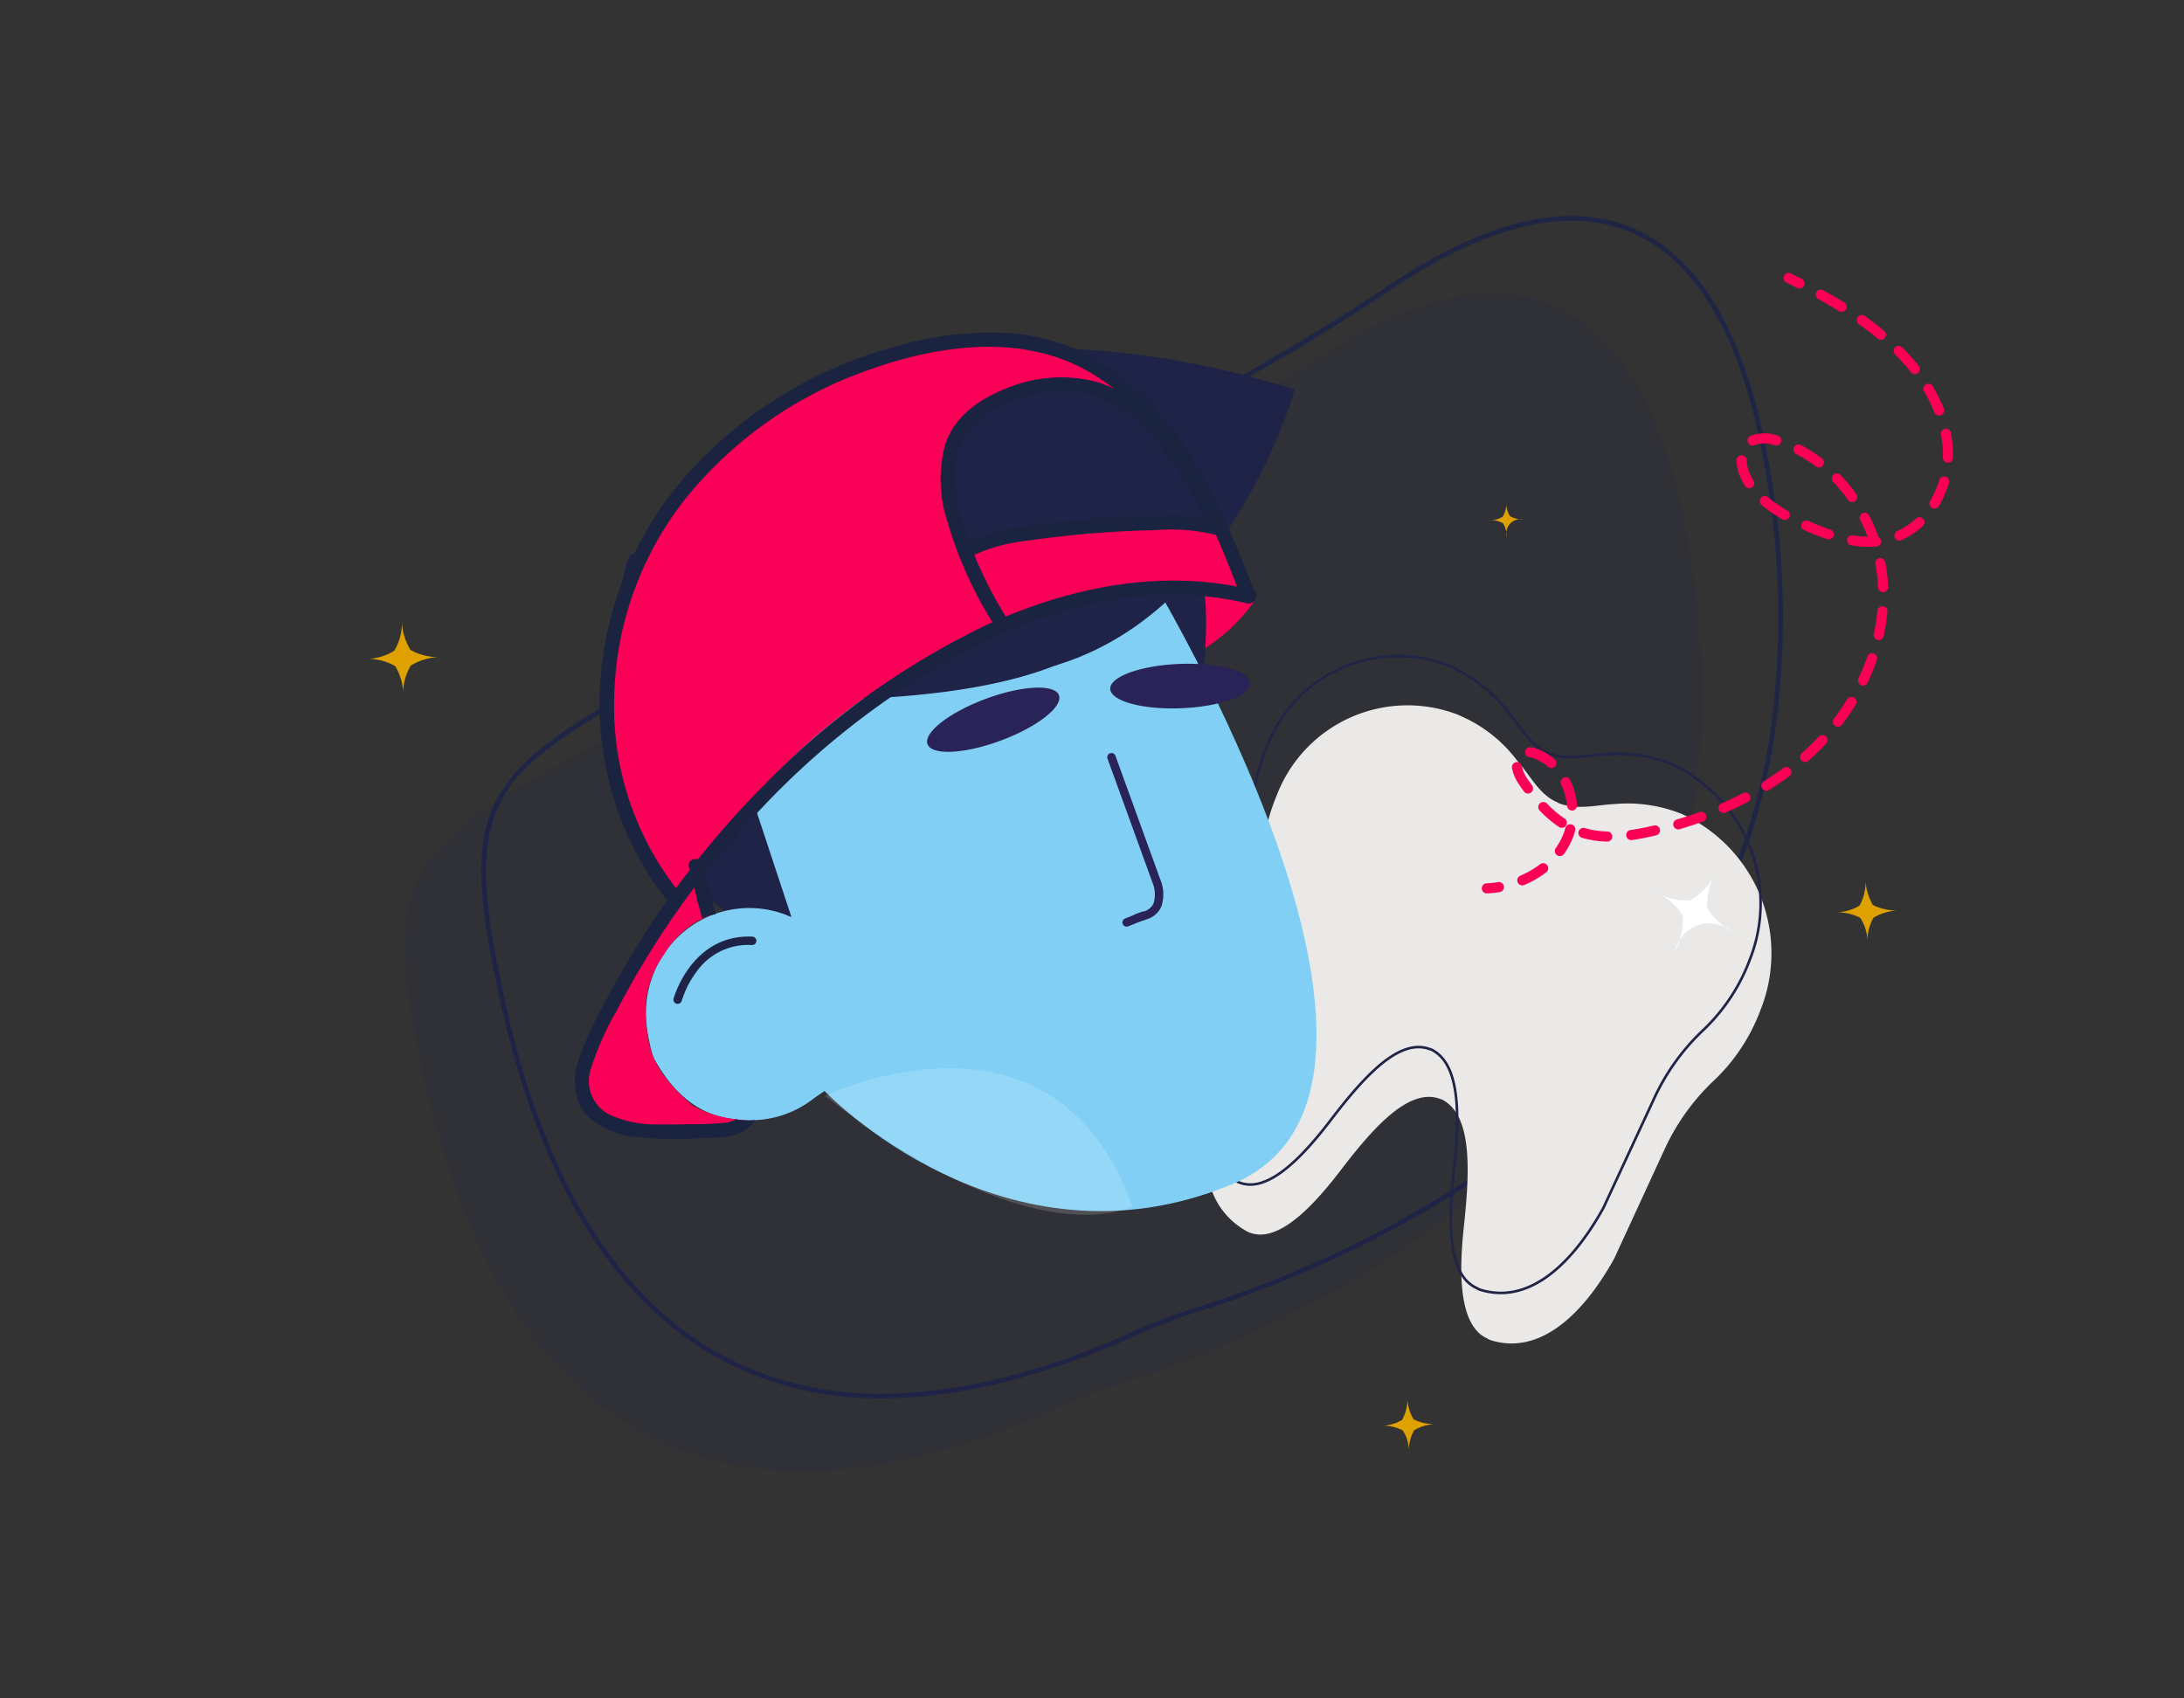 <?xml version="1.0" encoding="UTF-8"?>
<svg xmlns="http://www.w3.org/2000/svg" id="plano_dental_Adolecente_personagem" data-name="plano dental Adolecente personagem" width="250" height="194.444" viewBox="0 0 250 194.444">
  <rect x="0" y="0" width="250" height="194.444" fill="#333333" stroke="none"/>
  <g id="Arte_97" data-name="Arte 97" transform="translate(125 97.222)">
    <g id="Grupo_93265" data-name="Grupo 93265" transform="translate(-125 -97.222)">
      <g id="Grupo_93242" data-name="Grupo 93242">
        <rect id="grade" width="250" height="194.444" fill="none"></rect>
        <path id="Caminho_80780" data-name="Caminho 80780" d="M125.26,170.875a38.38,38.38,0,0,1-17.29-3.856c-12.65-6.278-21.43-20.056-26.1-40.951-2.449-10.965-3.283-17.91-.684-23.194,2.442-4.965,7.84-8.561,18.281-14.281,10.168-5.571,20.737-10.766,30.958-15.791,17.783-8.742,36.173-17.782,53.1-29.11,11.068-7.408,20.387-9.574,27.7-6.436,3.839,1.647,7.1,4.777,9.681,9.3,2.572,4.5,4.5,10.434,5.74,17.624a95.7,95.7,0,0,1,.569,31.414,69.839,69.839,0,0,1-9.906,26.407A79.016,79.016,0,0,1,197,143.278a127.093,127.093,0,0,1-30.63,16.022c-1.428.533-2.907,1.012-4.336,1.474a63.336,63.336,0,0,0-6.9,2.531C144.133,168.349,134.144,170.874,125.26,170.875ZM204.2,36.054c-5.927,0-12.813,2.606-20.569,7.8C166.7,55.187,148.3,64.23,130.514,72.975,120.3,78,109.728,83.194,99.564,88.762c-13.06,7.154-16.275,10.278-18.2,14.2-2.574,5.234-1.74,12.145.7,23.068,4.653,20.835,13.4,34.57,25.994,40.821a38.2,38.2,0,0,0,17.206,3.835c8.856,0,18.817-2.519,29.8-7.551a63.5,63.5,0,0,1,6.919-2.539c1.428-.462,2.9-.94,4.328-1.472a126.875,126.875,0,0,0,30.584-16,78.813,78.813,0,0,0,20.26-21.22,69.645,69.645,0,0,0,9.878-26.335,95.512,95.512,0,0,0-.569-31.351c-1.233-7.169-3.156-13.078-5.717-17.562s-5.79-7.593-9.59-9.223A17.437,17.437,0,0,0,204.2,36.054Z" transform="translate(-24.321 -10.958)" fill="#c5c0c0" stroke="#1f2545" stroke-width="0.347" style="mix-blend-mode: normal;isolation: isolate"></path>
        <g id="Grupo_93241" data-name="Grupo 93241" transform="translate(46.311 33.595)" opacity="0.15">
          <path id="Caminho_80781" data-name="Caminho 80781" d="M69,138.492c-5.11-22.885-2.584-26.34,17.55-37.37,27.849-15.256,57.4-27.058,84.064-44.9,23.306-15.6,38.2-7.333,42.971,20.429,7.763,45.135-12.552,77.2-60.214,95.009-3.727,1.392-7.639,2.357-11.241,4.008C104,193.135,78.289,180.1,69,138.492Z" transform="translate(-66.697 -48.387)" fill="#23244e"></path>
          <path id="Caminho_80782" data-name="Caminho 80782" d="M112.3,183.228a38.442,38.442,0,0,1-17.277-3.837,40.477,40.477,0,0,1-15.968-14.918c-4.372-6.841-7.767-15.584-10.09-25.985-2.445-10.95-3.279-17.882-.69-23.148a19.808,19.808,0,0,1,6.294-6.974,104.969,104.969,0,0,1,11.958-7.276C96.692,95.52,107.261,90.325,117.481,85.3c17.785-8.743,36.177-17.784,53.106-29.115,5.534-3.7,10.7-6.119,15.345-7.179a19.621,19.621,0,0,1,12.288.749c3.824,1.641,7.069,4.762,9.647,9.275,2.568,4.5,4.5,10.419,5.732,17.6a95.626,95.626,0,0,1,.569,31.392,69.752,69.752,0,0,1-9.9,26.38,78.94,78.94,0,0,1-20.29,21.253,127.036,127.036,0,0,1-30.614,16.013c-1.426.533-2.9,1.011-4.333,1.473a63.439,63.439,0,0,0-6.906,2.535c-9.385,4.3-18.141,6.791-26.025,7.4Q114.171,183.228,112.3,183.228Zm78.938-134.8a23.82,23.82,0,0,0-5.292.628c-4.642,1.058-9.8,3.472-15.327,7.172C153.684,67.561,135.291,76.6,117.5,85.346c-10.22,5.024-20.788,10.219-30.953,15.788A104.908,104.908,0,0,0,74.6,108.407a19.76,19.76,0,0,0-6.279,6.956c-2.583,5.252-1.749,12.176.694,23.114,2.322,10.4,5.714,19.133,10.083,25.969a40.426,40.426,0,0,0,15.947,14.9,38.407,38.407,0,0,0,17.254,3.831q1.87,0,3.8-.149c7.878-.61,16.628-3.1,26.008-7.4a63.5,63.5,0,0,1,6.912-2.536c1.428-.463,2.9-.94,4.331-1.473a126.994,126.994,0,0,0,30.6-16.006,78.889,78.889,0,0,0,20.277-21.24,69.717,69.717,0,0,0,9.888-26.36,95.579,95.579,0,0,0-.569-31.374c-1.234-7.177-3.16-13.093-5.725-17.585s-5.809-7.617-9.623-9.253A17.5,17.5,0,0,0,191.236,48.428Z" transform="translate(-66.688 -48.376)" fill="#23244e"></path>
        </g>
      </g>
      <g id="Grupo_93245" data-name="Grupo 93245" transform="translate(136.777 75.11)">
        <g id="Grupo_93244" data-name="Grupo 93244">
          <g id="Grupo_93243" data-name="Grupo 93243">
            <path id="Caminho_80783" data-name="Caminho 80783" d="M234.4,122.684c1.355,1.484,2.449,3.863,4.606,4.726l.061.057c2.158.863,4.494.185,6.5.109a16.586,16.586,0,0,1,7.6,1.131,17.51,17.51,0,0,1,9.051,22.39,21.465,21.465,0,0,1-5.59,8.358,25.348,25.348,0,0,0-5.436,7.7L245.457,179.6c-3.372,6.09-8.374,11.238-14.231,9.333l-.3-.165c-3.062-1.36-3.324-6.724-2.716-12.533.656-6.106,1.162-13.033-2.508-14.843l-.179-.052c-3.713-1.4-8.007,3.726-11.663,8.528-3.491,4.5-7.253,8.067-10.316,6.706l-.3-.166c-8.209-4.767-3.807-17.982-.39-27.557.209-.717.593-1.5.745-2.154a25.052,25.052,0,0,0,1.352-9.556,25.04,25.04,0,0,1,1.9-10.64,16.03,16.03,0,0,1,20.674-9.163l.72.327a16.08,16.08,0,0,1,6.153,5.023" transform="translate(-197.449 -110.636)" fill="#eae9e8"></path>
            <path id="Caminho_80784" data-name="Caminho 80784" d="M232.788,114.542c1.35,1.478,2.438,3.851,4.59,4.71l.061.056c2.151.859,4.482.181,6.481.1a16.524,16.524,0,0,1,7.578,1.121,17.515,17.515,0,0,1,9.007,22.324,21.461,21.461,0,0,1-5.581,8.341,25.344,25.344,0,0,0-5.428,7.688l-5.782,12.471c-3.367,6.078-8.36,11.217-14.2,9.322l-.3-.165c-3.053-1.355-3.309-6.7-2.7-12.5.659-6.09,1.169-13-2.489-14.8l-.178-.052c-3.7-1.388-7.988,3.724-11.639,8.517-3.485,4.492-7.24,8.052-10.293,6.7l-.3-.165c-8.183-4.749-3.781-17.933-.365-27.486.21-.715.593-1.5.745-2.149a25.006,25.006,0,0,0,1.356-9.533,24.992,24.992,0,0,1,1.906-10.614,16.062,16.062,0,0,1,20.681-9.219l.719.326a18.16,18.16,0,0,1,6.131,5" transform="translate(-196.959 -108.159)" fill="none" stroke="#202447" stroke-width="0.294"></path>
          </g>
          <path id="Caminho_3674-2" data-name="Caminho 3674-2" d="M275.168,152.933a4.079,4.079,0,0,1,4.856-3.111,4.575,4.575,0,0,1,1.861.893,7.579,7.579,0,0,1-3-2.684,7.261,7.261,0,0,1,.872-3.983,6.914,6.914,0,0,1-2.824,3.041,6.283,6.283,0,0,1-3.844-.914,7.58,7.58,0,0,1,3,2.685A8.5,8.5,0,0,1,275.168,152.933Z" transform="translate(-220.221 -119.125)" fill="#fff"></path>
        </g>
      </g>
      <g id="Grupo_93246" data-name="Grupo 93246" transform="translate(169.615 31.247)">
        <path id="Caminho_80785" data-name="Caminho 80785" d="M294.1,45.914a.579.579,0,0,1,.725-.859q.626.307,1.251.624a.579.579,0,0,1-.524,1.033q-.618-.314-1.237-.617A.581.581,0,0,1,294.1,45.914Z" transform="translate(-259.445 -44.996)" fill="#fa0056"></path>
        <path id="Caminho_80786" data-name="Caminho 80786" d="M249.938,115.714a.612.612,0,0,1-.063-.113.58.58,0,0,1,.307-.76,10.365,10.365,0,0,0,2.01-1.126q.124-.09.246-.183a.579.579,0,0,1,.706.918c-.09.07-.183.138-.275.206a11.571,11.571,0,0,1-2.234,1.252A.58.58,0,0,1,249.938,115.714Zm4.3-3.359a.579.579,0,0,1,0-.674,7.7,7.7,0,0,0,.777-1.372,6.423,6.423,0,0,0,.319-.92.579.579,0,1,1,1.12.3,7.616,7.616,0,0,1-.378,1.087,8.885,8.885,0,0,1-.894,1.578.579.579,0,0,1-.807.137A.564.564,0,0,1,254.236,112.355Zm-3.7-7.231c-.171-.237-.345-.487-.52-.745a5.08,5.08,0,0,1-.792-1.847.579.579,0,1,1,1.139-.208,3.9,3.9,0,0,0,.613,1.406c.169.249.337.49.5.717l.051.072h0a.579.579,0,0,1-.939.678Zm1.807,2.2a.579.579,0,0,1,.889-.738,12.078,12.078,0,0,0,2,1.706.579.579,0,1,1-.642.963,13.248,13.248,0,0,1-2.2-1.869A.61.61,0,0,1,252.345,107.325Zm4.586,2.965a.579.579,0,0,1,.633-.894,10.072,10.072,0,0,0,2.575.387.579.579,0,0,1-.032,1.158,11.263,11.263,0,0,1-2.872-.435A.576.576,0,0,1,256.931,110.289Zm-6.1-9.242a.579.579,0,0,1,.546-.912,3.742,3.742,0,0,1,.881.239,6.363,6.363,0,0,1,1.856,1.138.579.579,0,0,1-.764.872,5.2,5.2,0,0,0-1.517-.933,2.611,2.611,0,0,0-.607-.167A.579.579,0,0,1,250.829,101.048Zm4.8,6.088a.569.569,0,0,1-.106-.281,7.484,7.484,0,0,0-.678-2.457.579.579,0,0,1,1.046-.5,8.555,8.555,0,0,1,.785,2.842.579.579,0,0,1-1.047.4Zm6.777,3.39a.58.58,0,0,1,.39-.912c.729-.1,1.522-.252,2.424-.458l.238-.055a.579.579,0,1,1,.263,1.128l-.243.056c-.934.213-1.758.369-2.52.476A.579.579,0,0,1,262.407,110.525Zm5.383-1.224a.57.57,0,0,1-.085-.175.58.58,0,0,1,.392-.719c.879-.258,1.752-.542,2.593-.845a.579.579,0,0,1,.392,1.09c-.863.31-1.758.6-2.659.867A.58.58,0,0,1,267.79,109.3Zm5.194-1.874a.636.636,0,0,1-.062-.108.579.579,0,0,1,.3-.762c.839-.365,1.666-.759,2.456-1.171a.579.579,0,1,1,.535,1.028c-.815.424-1.665.829-2.529,1.2A.579.579,0,0,1,272.984,107.428Zm4.893-2.553-.022-.033a.579.579,0,0,1,.187-.8c.655-.406,1.3-.836,1.91-1.277q.169-.122.337-.246a.579.579,0,0,1,.689.931c-.116.085-.232.171-.349.255-.633.456-1.3.9-1.976,1.322A.579.579,0,0,1,277.877,104.874Zm4.431-3.287a.581.581,0,0,1,.086-.772c.391-.346.775-.7,1.142-1.067.271-.266.539-.542.8-.819a.579.579,0,1,1,.847.79c-.27.29-.55.577-.832.856-.382.376-.781.749-1.187,1.108a.579.579,0,0,1-.817-.049C282.332,101.617,282.32,101.6,282.308,101.587Zm3.758-4.038a.58.58,0,0,1,.009-.689,26.55,26.55,0,0,0,1.524-2.231.579.579,0,0,1,.989.6A27.959,27.959,0,0,1,287,97.562a.579.579,0,0,1-.811.11A.558.558,0,0,1,286.067,97.549Zm2.873-4.707a.579.579,0,0,1-.053-.587,24.578,24.578,0,0,0,1.023-2.5.579.579,0,0,1,1.094.379,25.739,25.739,0,0,1-1.071,2.614.58.58,0,0,1-.993.09ZM275.892,70.225l-.024-.037a7.777,7.777,0,0,1-.527-1.022,5.08,5.08,0,0,1-.411-1.862.579.579,0,1,1,1.158-.023,3.979,3.979,0,0,0,.319,1.432,6.62,6.62,0,0,0,.449.87.579.579,0,0,1-.964.642ZM277.7,72.3a.579.579,0,0,1,.847-.778,13.78,13.78,0,0,0,2.18,1.5.579.579,0,1,1-.572,1.006,14.859,14.859,0,0,1-2.361-1.63A.56.56,0,0,1,277.7,72.3Zm13.04,15.333a.576.576,0,0,1-.1-.463,21.66,21.66,0,0,0,.413-2.656.579.579,0,0,1,1.153.106,22.718,22.718,0,0,1-.435,2.8.579.579,0,0,1-1.035.215Zm-8.294-12.54a.579.579,0,0,1,.7-.869c.924.408,1.749.731,2.522.99a.579.579,0,1,1-.368,1.1c-.806-.27-1.663-.606-2.621-1.028A.573.573,0,0,1,282.444,75.091Zm-6.151-9.736a.581.581,0,0,1,.226-.865,4.467,4.467,0,0,1,3.109-.03.579.579,0,1,1-.318,1.114,3.438,3.438,0,0,0-2.3-.033A.579.579,0,0,1,276.293,65.355Zm14.94,16.79a.577.577,0,0,1-.108-.314c-.009-.213-.022-.426-.037-.638a17.977,17.977,0,0,0-.267-2.02.579.579,0,0,1,1.138-.217,19.307,19.307,0,0,1,.285,2.151c.017.226.03.451.039.676a.579.579,0,0,1-1.049.362Zm-3.544-5.363a.58.58,0,0,1,.564-.91,11.288,11.288,0,0,0,1.674.154,19.27,19.27,0,0,0-.846-1.9.579.579,0,1,1,1.031-.528,20.284,20.284,0,0,1,1.058,2.459.579.579,0,0,1-.211,1.094,11.705,11.705,0,0,1-2.9-.133A.578.578,0,0,1,287.689,76.781Zm-6.133-10.388a.579.579,0,0,1,.735-.853,16.714,16.714,0,0,1,2.416,1.526.579.579,0,1,1-.7.924,15.579,15.579,0,0,0-2.248-1.421A.572.572,0,0,1,281.556,66.393Zm4.39,3.31a.579.579,0,0,1,.889-.739,19.224,19.224,0,0,1,1.7,2.05l.1.147a.579.579,0,0,1-.946.669l-.1-.139a17.96,17.96,0,0,0-1.6-1.926A.618.618,0,0,1,285.946,69.7Zm7.16,6.535a.6.6,0,0,1-.059-.1.579.579,0,0,1,.294-.765,7.515,7.515,0,0,0,1.334-.769,8.229,8.229,0,0,0,.793-.652.579.579,0,1,1,.79.848,9.515,9.515,0,0,1-.906.744,8.724,8.724,0,0,1-1.54.887A.58.58,0,0,1,293.106,76.237Zm4.01-3.674a.58.58,0,0,1-.027-.636,10.326,10.326,0,0,0,1.044-2.391.579.579,0,0,1,1.111.326,11.51,11.51,0,0,1-1.16,2.66.58.58,0,0,1-.967.041Zm-13.01-23.9a.579.579,0,0,1,.749-.847c.863.476,1.652.934,2.413,1.4a.579.579,0,1,1-.608.986c-.744-.458-1.517-.908-2.363-1.374A.571.571,0,0,1,284.106,48.661Zm14.548,18.656a.573.573,0,0,1-.108-.354l0-.087a12.14,12.14,0,0,0-.222-2.534.579.579,0,0,1,1.137-.219,13.32,13.32,0,0,1,.242,2.776l0,.1a.579.579,0,0,1-1.049.322ZM288.8,51.569a.579.579,0,0,1,.8-.812c.786.556,1.536,1.131,2.228,1.708a.579.579,0,1,1-.742.89c-.669-.558-1.394-1.114-2.156-1.652A.592.592,0,0,1,288.8,51.569Zm8.847,10.357a.594.594,0,0,1-.069-.126,17.126,17.126,0,0,0-1.179-2.394.579.579,0,1,1,1-.589,18.263,18.263,0,0,1,1.259,2.557.579.579,0,0,1-1.008.552Zm-4.618-6.814a.579.579,0,0,1,.882-.746c.4.408.8.83,1.165,1.253.244.281.484.569.713.859a.579.579,0,0,1-.91.717c-.217-.274-.444-.549-.676-.815-.353-.4-.728-.808-1.115-1.2A.611.611,0,0,1,293.028,55.112Z" transform="translate(-245.765 -45.835)" fill="#fa0056"></path>
        <path id="Caminho_80787" data-name="Caminho 80787" d="M244.355,146.477a.579.579,0,0,1,.446-.917,10.945,10.945,0,0,0,1.313-.135.579.579,0,0,1,.188,1.143,12.26,12.26,0,0,1-1.451.15A.58.58,0,0,1,244.355,146.477Z" transform="translate(-244.246 -75.68)" fill="#fa0056"></path>
      </g>
      <g id="Grupo_93263" data-name="Grupo 93263" transform="translate(65.811 38.049)">
        <g id="Grupo_93262" data-name="Grupo 93262">
          <g id="Grupo_93258" data-name="Grupo 93258">
            <g id="Grupo_93257" data-name="Grupo 93257">
              <path id="Caminho_80788" data-name="Caminho 80788" d="M194.775,103.687a20.528,20.528,0,0,0,8.311-6.809,31.178,31.178,0,0,0-7.067-5.163,2.249,2.249,0,0,0-.481,1.556l-.515,10.284" transform="translate(-125.325 -66.073)" fill="#fa0056"></path>
              <g id="Grupo_93254" data-name="Grupo 93254" transform="translate(3.596 1.851)">
                <g id="Grupo_93253" data-name="Grupo 93253">
                  <path id="Caminho_80789" data-name="Caminho 80789" d="M190.536,85.589q-1.994,2.3-4.05,4.552c1.435,2.271,3.292,5.272,4.056,6.635l.06.108a41.75,41.75,0,0,1,3.588,9.477c.165.79,1.207-7.116.72-11.924C194.344,88.855,192.329,86.777,190.536,85.589Z" transform="translate(-126.389 -66.052)" fill="#1e2347"></path>
                  <path id="Caminho_80790" data-name="Caminho 80790" d="M101.339,110.1C96.708,94.836,104,79.107,117.629,74.974s28.428,4.892,33.06,20.158-2.66,30.994-16.288,35.128-28.431-4.892-33.062-20.158" transform="translate(-99.946 -62.502)" fill="#1e2347"></path>
                  <g id="Grupo_93252" data-name="Grupo 93252" transform="translate(2.576 25.9)">
                    <g id="Grupo_93251" data-name="Grupo 93251">
                      <g id="Grupo_93249" data-name="Grupo 93249" transform="translate(2.074)">
                        <g id="Grupo_93247" data-name="Grupo 93247">
                          <path id="Caminho_80791" data-name="Caminho 80791" d="M164.137,94.752s35.766,58.8,9.53,69.758-46.7-10.653-46.7-10.653-12.341,9.421-19.507-3.7c-.321-.588-3.854-11.255,6.815-14.788,0,0,7.046-2.128,9.825,1.355l-8.026-24.282Z" transform="translate(-106.643 -94.752)" fill="#81cff4"></path>
                        </g>
                        <g id="Grupo_93248" data-name="Grupo 93248" transform="translate(52.698 20.423)">
                          <path id="Caminho_80792" data-name="Caminho 80792" d="M184.824,144.019a.481.481,0,0,1-.265-.92l.908-.368a3.468,3.468,0,0,1,.54-.234l.473-.176a.476.476,0,0,1,.207-.028l.061-.022a1.7,1.7,0,0,0,1.075-.919,3.561,3.561,0,0,0-.128-2.372l-.01-.025-5.128-14.147a.482.482,0,1,1,.906-.328l5.124,14.136a4.427,4.427,0,0,1,.118,3.124,2.651,2.651,0,0,1-1.638,1.44c-.453.158-.754.262-.941.326l-.029.01-1.175.476A.491.491,0,0,1,184.824,144.019Z" transform="translate(-182.528 -124.161)" fill="#292357"></path>
                        </g>
                        <ellipse id="Elipse_3206" data-name="Elipse 3206" cx="8.027" cy="2.54" rx="8.027" ry="2.54" transform="translate(31.228 17.022) rotate(-20.441)" fill="#292357"></ellipse>
                        <ellipse id="Elipse_3207" data-name="Elipse 3207" cx="8.027" cy="2.54" rx="8.027" ry="2.54" transform="translate(52.93 10.53) rotate(-2.288)" fill="#292357"></ellipse>
                      </g>
                      <g id="Grupo_93250" data-name="Grupo 93250" transform="translate(0 36.235)">
                        <ellipse id="Elipse_3208" data-name="Elipse 3208" cx="11.902" cy="12.156" rx="11.902" ry="12.156" transform="translate(0 4.212) rotate(-10.192)" fill="#81cff4"></ellipse>
                        <path id="Caminho_80793" data-name="Caminho 80793" d="M111.576,162.1a.474.474,0,0,1-.209-.008.481.481,0,0,1-.341-.589c.019-.074,2.051-7.392,9.016-7.094a.481.481,0,1,1-.042.962,7.221,7.221,0,0,0-6.339,3.047,10.844,10.844,0,0,0-1.7,3.334A.482.482,0,0,1,111.576,162.1Z" transform="translate(-105.903 -149.212)" fill="#1e2347"></path>
                      </g>
                      <path id="Caminho_80794" data-name="Caminho 80794" d="M136,179.272s26.135-12.633,35.182,12.647C171.181,191.919,160.009,198.089,136,179.272Z" transform="translate(-113.539 -119.613)" fill="#fff" opacity="0.16"></path>
                    </g>
                  </g>
                  <path id="Caminho_80795" data-name="Caminho 80795" d="M117.6,67.268c-1.042,1.165-2.136,2.283-3.2,3.43a31.62,31.62,0,0,0-2.811,3.213c-.334.771-.649,1.548-.968,2.323l36.2,18.776c26.536-1.02,35.169-32.858,35.169-32.858C150.058,52.147,128.792,60.177,117.6,67.268Z" transform="translate(-103.207 -57.455)" fill="#1e2347"></path>
                  <path id="Caminho_80796" data-name="Caminho 80796" d="M144.549,62.222c-21.508,5.478-24.537,17-38.79,19.616-.815.149-1.556.313-2.269.483-.2.389-.4.783-.569,1.182-.174.876-.328,1.755-.488,2.633a33.345,33.345,0,0,0,.091,4.806,31.545,31.545,0,0,0,1.269,3.517,26.672,26.672,0,0,0,7.2,9.594,58.064,58.064,0,0,0,11.278,0c.223-.862.4-1.5.453-1.848a3.884,3.884,0,0,1,3.758-3.246c24.018-.416,31.329-6.118,33.689-9.7a1.609,1.609,0,0,1,2.374-.332,37.731,37.731,0,0,1,2.523-2.835c.122-.128.235-.26.359-.388a6.585,6.585,0,0,1,.73-.638c.2-.185.414-.365.62-.547-.237-.172-.464-.336-.67-.5C169.527,70.772,156.169,59.261,144.549,62.222Z" transform="translate(-100.692 -58.768)" fill="#1e2347"></path>
                </g>
              </g>
              <g id="Grupo_93256" data-name="Grupo 93256">
                <path id="Caminho_80797" data-name="Caminho 80797" d="M168.052,75.119a2.531,2.531,0,0,1-1.558,1.83l-.222.094a2.619,2.619,0,0,1-2.157-.058,44.708,44.708,0,0,0-11.627-.213,2.428,2.428,0,0,1-.964.69,38.246,38.246,0,0,1-10.361,2.14,2.806,2.806,0,0,1-2.751-4.015c.413-3.833-1.1-7.61,1.966-10.819,2.5-2.625,6.763-3.851,10.319-3.869,6.976-.036,11.34,5.839,15.532,10.669-.681-1.222-1.408-2.417-2.2-3.574-3.526-5.156-8.444-9.6-14.438-11.364-4.544-1.335-9.423-1.059-14.071-.149-13.712,2.685-26.485,11.289-32.76,23.77s-5.235,28.706,3.757,39.4l.556-.3a100.316,100.316,0,0,0-9.863,16.8c-.914,1.978-1.776,4.228-1.038,6.278,1.174,3.262,5.429,3.934,8.9,3.942q3.143.007,6.285-.124a5.218,5.218,0,0,0,2.8-.664,2.674,2.674,0,0,0,.39-.339,3.51,3.51,0,0,1-.908-.071,13.112,13.112,0,0,1-5.14-1.628c-4.668-4.162-5.065-6.32-5.317-10.735a11.072,11.072,0,0,1,2.148-6.528,10.47,10.47,0,0,1,5.15-4.44l-.035-.136a2.433,2.433,0,0,1-1.19-3.316,46.987,46.987,0,0,1,9.6-13.534,75.76,75.76,0,0,1,25.758-16.782,61.073,61.073,0,0,1,13.708-3.817c4.485-.653,9.131-1.024,13.558-.036C170.68,81.162,169.463,78.088,168.052,75.119Z" transform="translate(-95.111 -55.072)" fill="#fa0056"></path>
                <g id="Grupo_93255" data-name="Grupo 93255">
                  <path id="Caminho_80798" data-name="Caminho 80798" d="M172.242,96.764c-10.478-2.525-21.323-.231-30.922,4.3a89.776,89.776,0,0,0-25.056,18.219,103.579,103.579,0,0,0-7.406,8.337c-.542-.153-1.219.2-1.042.9l.087.342a101.03,101.03,0,0,0-9.486,14.737,44.272,44.272,0,0,0-3.209,6.9c-.72,2.252-.691,4.8,1.067,6.578a9.369,9.369,0,0,0,5.465,2.349,44.81,44.81,0,0,0,7.632.124c2.19-.067,4.8,0,5.983-2.072a4.939,4.939,0,0,1-1.106.051c-.094-.006-.187-.02-.281-.033a3.778,3.778,0,0,1-.789-.108h0a3.144,3.144,0,0,1-1.184.391,35.189,35.189,0,0,1-4.051.172c-1.255.025-2.513.052-3.768.019a12.228,12.228,0,0,1-5.553-1.164,4.316,4.316,0,0,1-2.033-5.178,33.112,33.112,0,0,1,2.975-6.7,100.459,100.459,0,0,1,8.856-14.049l.9,3.5a6.784,6.784,0,0,1,1.574-.472q-.155-.6-.309-1.206l-.892-3.481c2.015-2.569,4.145-5.047,6.4-7.4a91.875,91.875,0,0,1,22.942-17.758c8.8-4.685,18.887-7.717,28.931-6.424a34.97,34.97,0,0,1,3.717.682C172.7,98.558,173.271,97.012,172.242,96.764Z" transform="translate(-94.768 -67.296)" fill="#1a2340"></path>
                  <path id="Caminho_80799" data-name="Caminho 80799" d="M108.056,119.016A34.138,34.138,0,0,1,100.522,96.2a37.931,37.931,0,0,1,8.542-22.847,46.62,46.62,0,0,1,20.24-14.137c8.272-3.019,18.162-4.453,26.028.374,8.014,4.917,12.247,13.678,15.614,22.1.455,1.138.9,2.28,1.345,3.422.383.986,1.865.267,1.482-.717-3.5-8.991-7.308-18.417-15.156-24.528A23.541,23.541,0,0,0,146.147,54.9a39.187,39.187,0,0,0-14.206,1.737,49.142,49.142,0,0,0-22.148,13.4A39.961,39.961,0,0,0,99.077,93.121a36.889,36.889,0,0,0,5.842,24.474c.588.863,1.22,1.694,1.89,2.5s1.928-.259,1.247-1.074Z" transform="translate(-96.019 -54.79)" fill="#1a2340"></path>
                  <path id="Caminho_80800" data-name="Caminho 80800" d="M181.3,68.31c-2.551-2.33-5.228-4.744-8.653-5.654a16.255,16.255,0,0,0-10.115.826c-3.067,1.213-5.939,3.185-6.983,6.457a15.465,15.465,0,0,0,.265,8.758,45.861,45.861,0,0,0,5.236,11.668c.551.891,2.04.186,1.482-.717a48.55,48.55,0,0,1-4.6-9.652,17.806,17.806,0,0,1-1.16-8.041,7.68,7.68,0,0,1,1.424-3.617,10.089,10.089,0,0,1,3.808-2.831,15.489,15.489,0,0,1,8.981-1.531c3.64.556,6.441,3.01,9.065,5.407.772.706,2.031-.358,1.248-1.074Z" transform="translate(-113.18 -57.051)" fill="#1a2340"></path>
                  <path id="Caminho_80801" data-name="Caminho 80801" d="M159.537,85.271a19.886,19.886,0,0,1,6.565-1.814q3.6-.52,7.231-.818,3.651-.3,7.316-.374a21.013,21.013,0,0,1,6.611.472.833.833,0,0,0,1.021-1.132,45.69,45.69,0,0,0-6.315-10.722c-.657-.831-1.9.242-1.248,1.074A44.041,44.041,0,0,1,186.8,82.322l1.022-1.132a22.14,22.14,0,0,0-7.028-.564q-3.748.073-7.488.373-3.761.3-7.5.84a21.225,21.225,0,0,0-6.985,1.95c-.933.493-.224,1.978.717,1.482Z" transform="translate(-114.205 -59.616)" fill="#1a2340"></path>
                </g>
              </g>
            </g>
          </g>
        </g>
      </g>
      <g id="Grupo_93264" data-name="Grupo 93264" transform="translate(41.883 57.579)">
        <path id="Caminho_3675" data-name="Caminho 3675" d="M64.582,110.888a6.1,6.1,0,0,1,.874-3.4,6.649,6.649,0,0,1,3.293-.978,6.34,6.34,0,0,1-3.344-.823,6.816,6.816,0,0,1-.977-3.293,6,6,0,0,1-.875,3.4,6.072,6.072,0,0,1-3.241.926,6.33,6.33,0,0,1,3.344.824A6.169,6.169,0,0,1,64.582,110.888Z" transform="translate(-60.312 -88.868)" fill="#dea100"></path>
        <path id="Caminho_3674-2-2" data-name="Caminho 3674-2" d="M247.528,86.812a1.591,1.591,0,0,1,1.085-1.969,1.779,1.779,0,0,1,.8-.04,2.955,2.955,0,0,1-1.527-.361,2.831,2.831,0,0,1-.442-1.527,2.693,2.693,0,0,1-.4,1.567,2.448,2.448,0,0,1-1.487.4,2.954,2.954,0,0,1,1.527.362A3.31,3.31,0,0,1,247.528,86.812Z" transform="translate(-116.915 -82.914)" fill="#dea100"></path>
        <path id="Caminho_3675-2" data-name="Caminho 3675" d="M306.254,152.243a5.5,5.5,0,0,1,.694-2.778,6.181,6.181,0,0,1,2.639-.833,5.971,5.971,0,0,1-2.708-.625,6.178,6.178,0,0,1-.833-2.708,5.5,5.5,0,0,1-.694,2.778,5.263,5.263,0,0,1-2.639.764,5.971,5.971,0,0,1,2.708.625A4.846,4.846,0,0,1,306.254,152.243Z" transform="translate(-134.379 -101.976)" fill="#dea100"></path>
        <path id="Caminho_3675-3" data-name="Caminho 3675" d="M230.894,236.612a4.728,4.728,0,0,1,.6-2.385,5.305,5.305,0,0,1,2.266-.715,5.127,5.127,0,0,1-2.326-.537,5.307,5.307,0,0,1-.716-2.326,4.726,4.726,0,0,1-.6,2.385,4.522,4.522,0,0,1-2.266.656,5.131,5.131,0,0,1,2.326.536A4.168,4.168,0,0,1,230.894,236.612Z" transform="translate(-111.505 -128.055)" fill="#dea100"></path>
      </g>
    </g>
  </g>
</svg>
